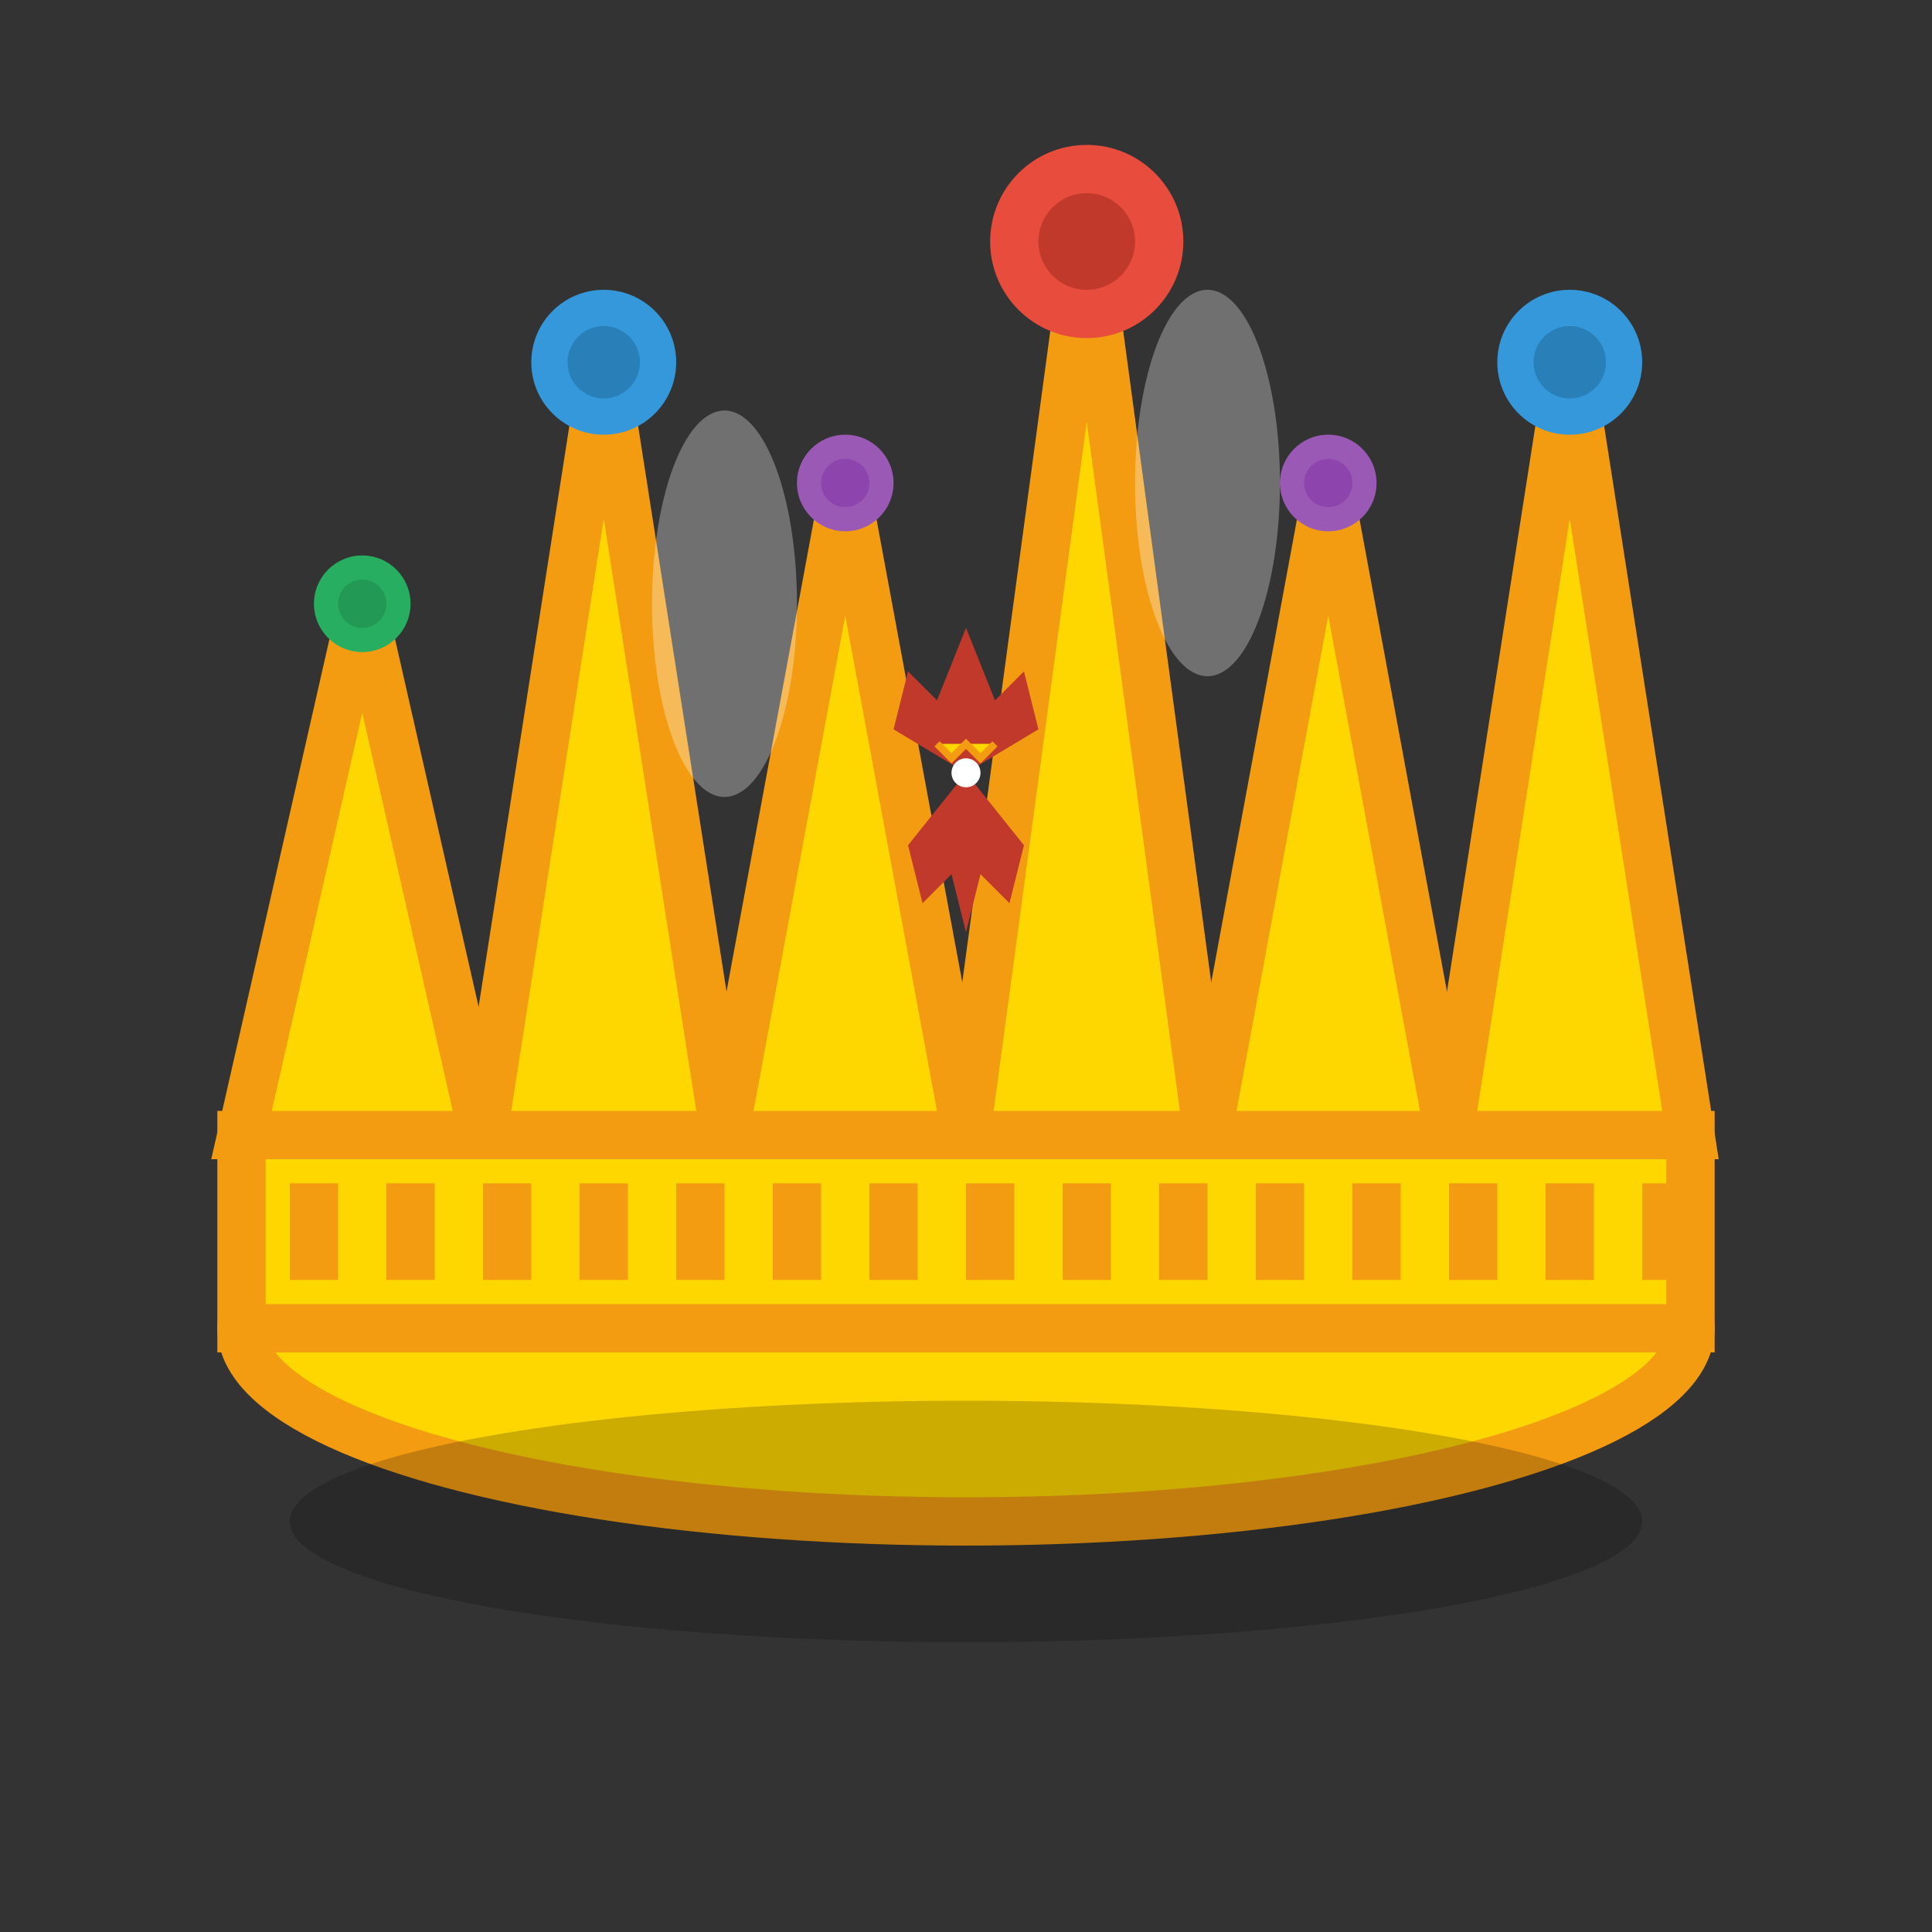 <svg width="80" height="80" viewBox="0 0 80 80" xmlns="http://www.w3.org/2000/svg">
    <rect x="0" y="0" width="80" height="80" fill="#333333" stroke="none"/>
    <!-- Crown base -->
    <ellipse cx="40" cy="55" rx="30" ry="8" fill="#ffd700" stroke="#f39c12" stroke-width="2"/>
    
    <!-- Crown band -->
    <rect x="10" y="47" width="60" height="8" fill="#ffd700" stroke="#f39c12" stroke-width="2"/>
    
    <!-- Crown points -->
    <polygon points="10,47 15,25 20,47" fill="#ffd700" stroke="#f39c12" stroke-width="2"/>
    <polygon points="20,47 25,15 30,47" fill="#ffd700" stroke="#f39c12" stroke-width="2"/>
    <polygon points="30,47 35,20 40,47" fill="#ffd700" stroke="#f39c12" stroke-width="2"/>
    <polygon points="40,47 45,10 50,47" fill="#ffd700" stroke="#f39c12" stroke-width="2"/>
    <polygon points="50,47 55,20 60,47" fill="#ffd700" stroke="#f39c12" stroke-width="2"/>
    <polygon points="60,47 65,15 70,47" fill="#ffd700" stroke="#f39c12" stroke-width="2"/>
    
    <!-- Central jewel -->
    <circle cx="45" cy="10" r="4" fill="#e74c3c"/>
    <circle cx="45" cy="10" r="2" fill="#c0392b"/>
    
    <!-- Side jewels -->
    <circle cx="25" cy="15" r="3" fill="#3498db"/>
    <circle cx="25" cy="15" r="1.5" fill="#2980b9"/>
    
    <circle cx="65" cy="15" r="3" fill="#3498db"/>
    <circle cx="65" cy="15" r="1.5" fill="#2980b9"/>
    
    <!-- Small jewels -->
    <circle cx="15" cy="25" r="2" fill="#27ae60"/>
    <circle cx="15" cy="25" r="1" fill="#229954"/>
    
    <circle cx="35" cy="20" r="2" fill="#9b59b6"/>
    <circle cx="35" cy="20" r="1" fill="#8e44ad"/>
    
    <circle cx="55" cy="20" r="2" fill="#9b59b6"/>
    <circle cx="55" cy="20" r="1" fill="#8e44ad"/>
    
    <!-- Crown decorations -->
    <rect x="12" y="49" width="2" height="4" fill="#f39c12"/>
    <rect x="16" y="49" width="2" height="4" fill="#f39c12"/>
    <rect x="20" y="49" width="2" height="4" fill="#f39c12"/>
    <rect x="24" y="49" width="2" height="4" fill="#f39c12"/>
    <rect x="28" y="49" width="2" height="4" fill="#f39c12"/>
    <rect x="32" y="49" width="2" height="4" fill="#f39c12"/>
    <rect x="36" y="49" width="2" height="4" fill="#f39c12"/>
    <rect x="40" y="49" width="2" height="4" fill="#f39c12"/>
    <rect x="44" y="49" width="2" height="4" fill="#f39c12"/>
    <rect x="48" y="49" width="2" height="4" fill="#f39c12"/>
    <rect x="52" y="49" width="2" height="4" fill="#f39c12"/>
    <rect x="56" y="49" width="2" height="4" fill="#f39c12"/>
    <rect x="60" y="49" width="2" height="4" fill="#f39c12"/>
    <rect x="64" y="49" width="2" height="4" fill="#f39c12"/>
    <rect x="68" y="49" width="2" height="4" fill="#f39c12"/>
    
    <!-- Crown shine -->
    <ellipse cx="30" cy="25" rx="3" ry="8" fill="#fff" opacity="0.3"/>
    <ellipse cx="50" cy="20" rx="3" ry="8" fill="#fff" opacity="0.3"/>
    
    <!-- Polish eagle symbol -->
    <g transform="translate(40, 35) scale(0.6)">
        <path d="M0 -5 L-5 -8 L-4 -12 L-2 -10 L0 -15 L2 -10 L4 -12 L5 -8 L0 -5 Z" fill="#c0392b"/>
        <path d="M0 -5 L-4 0 L-3 4 L-1 2 L0 6 L1 2 L3 4 L4 0 L0 -5 Z" fill="#c0392b"/>
        <circle cx="0" cy="-5" r="1" fill="#fff"/>
        <path d="M-2 -7 L-1 -6 L0 -7 L1 -6 L2 -7" fill="#ffd700" stroke="#f39c12" stroke-width="0.5"/>
    </g>
    
    <!-- Base shadow -->
    <ellipse cx="40" cy="63" rx="28" ry="5" fill="#000" opacity="0.2"/>
</svg>
